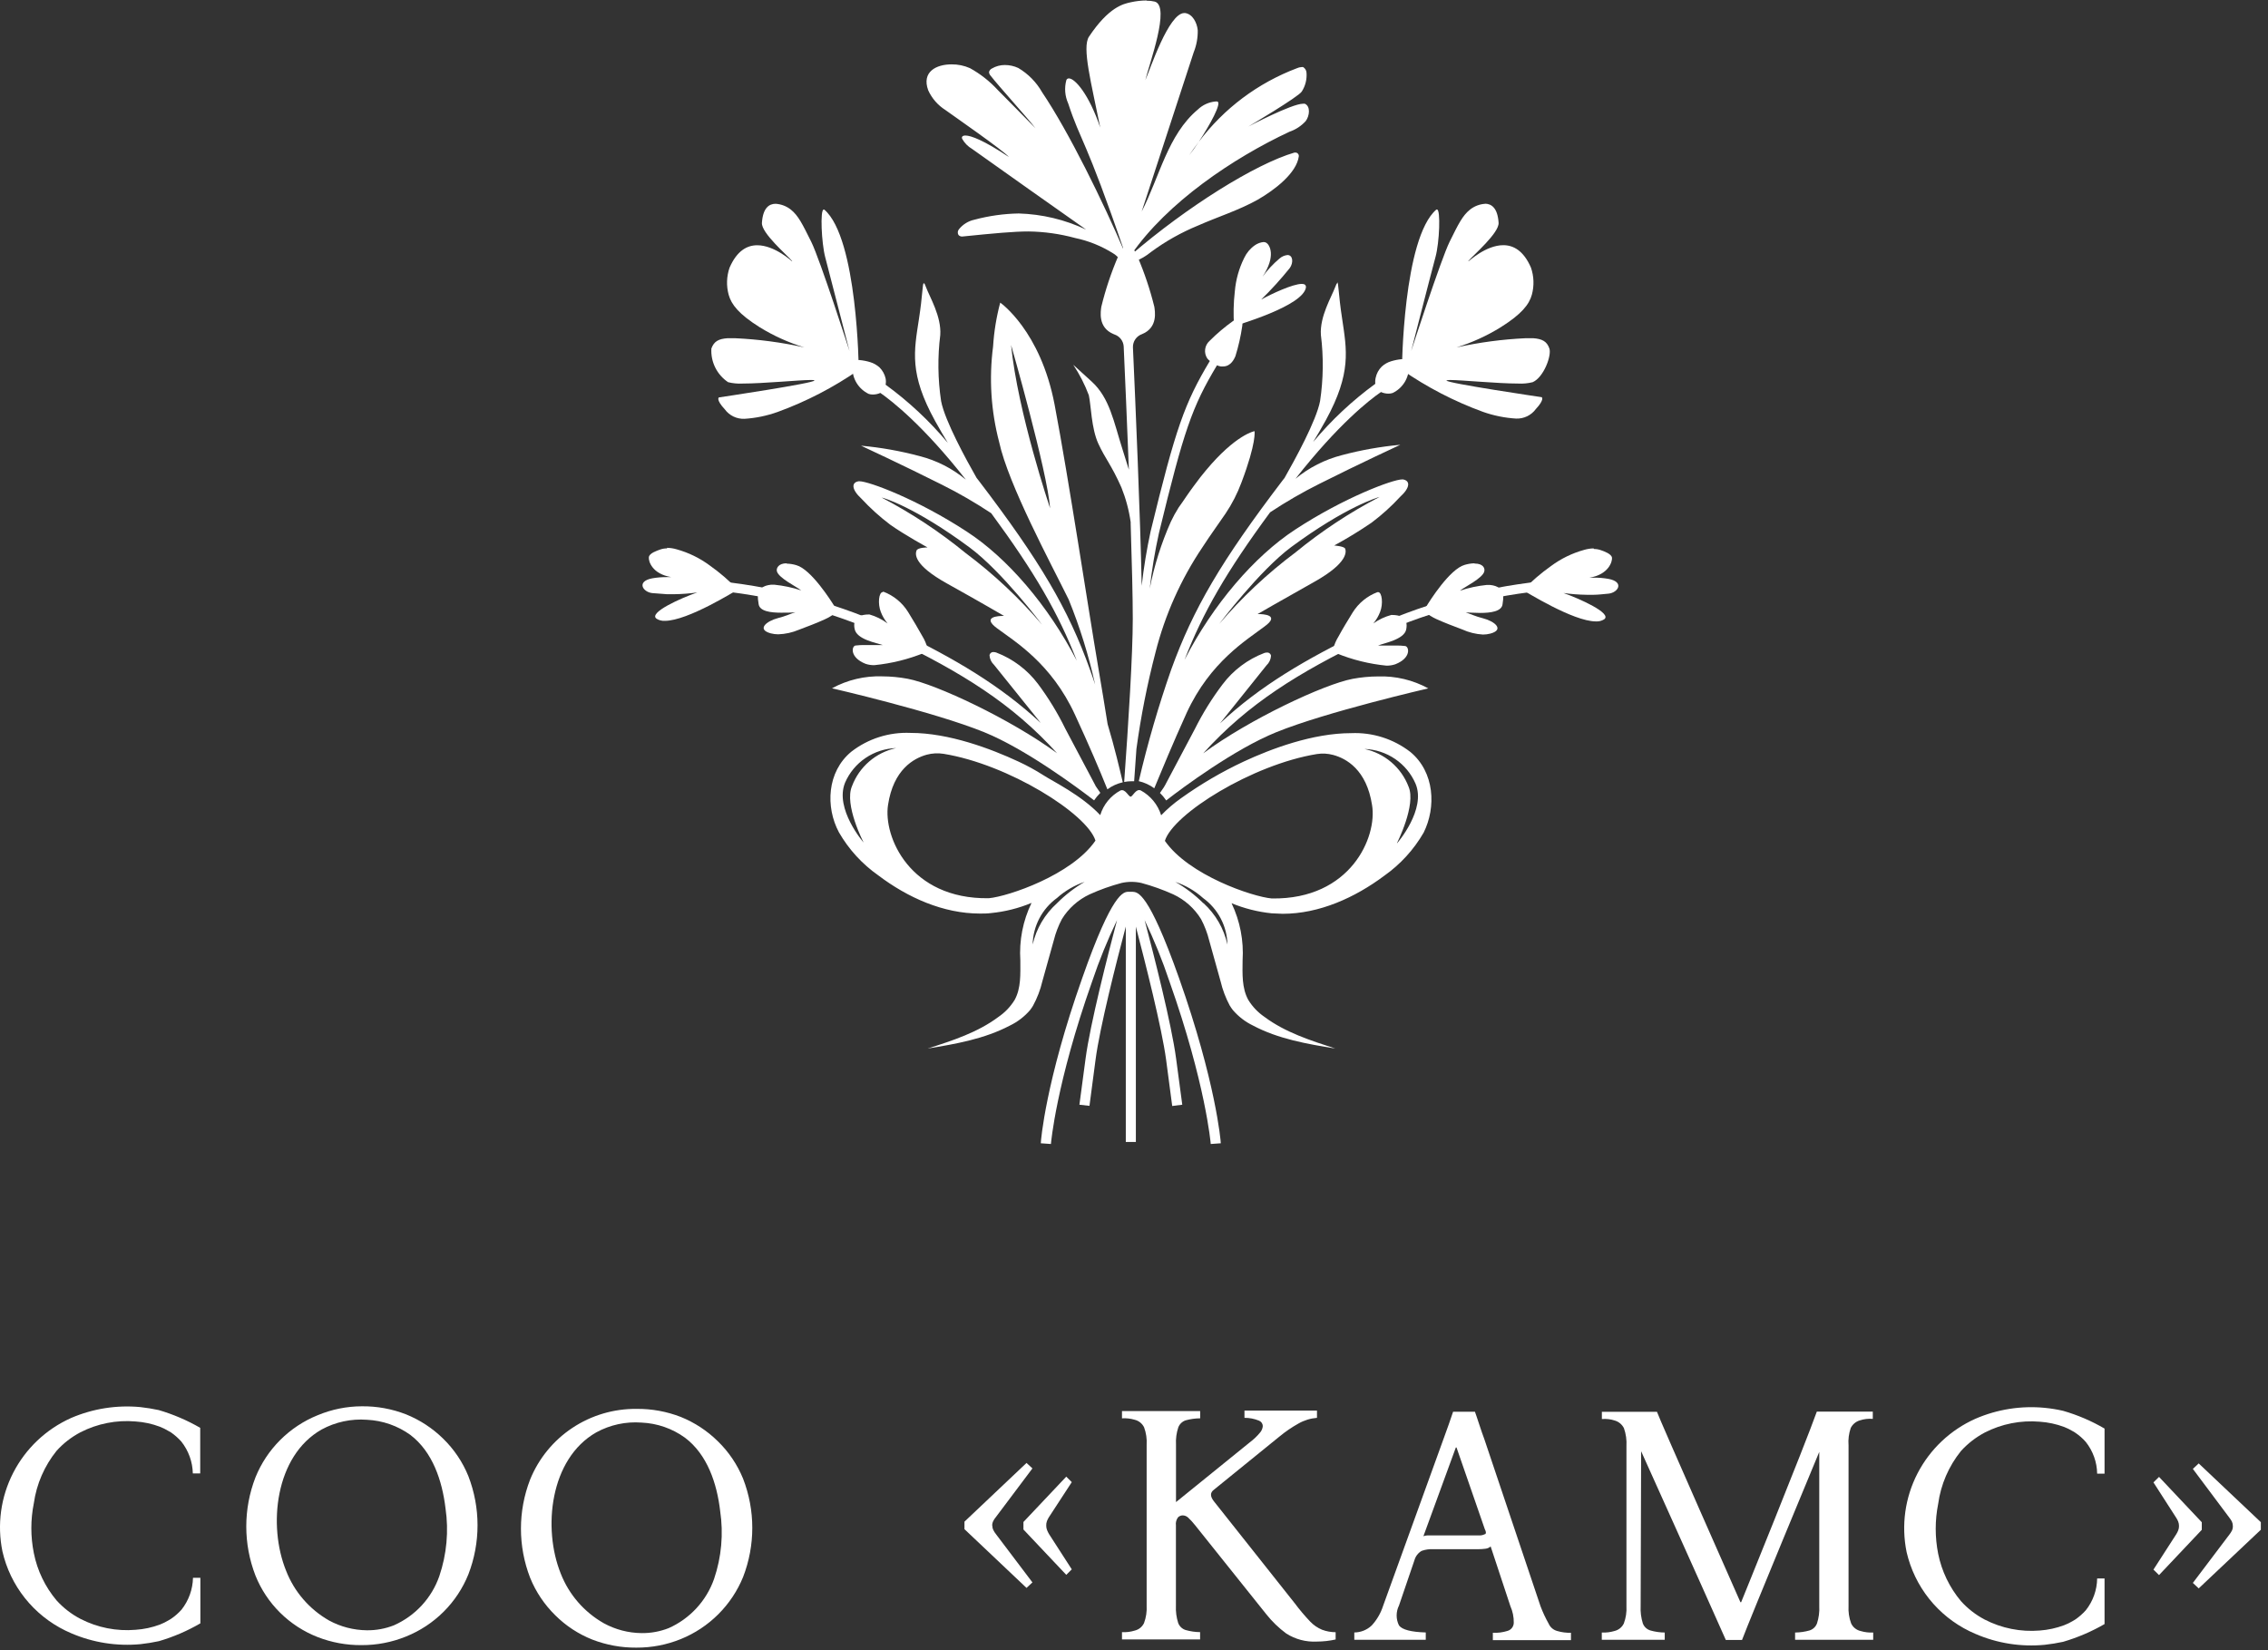 <?xml version="1.0" encoding="UTF-8"?> <svg xmlns="http://www.w3.org/2000/svg" width="202" height="147" viewBox="0 0 202 147" fill="none"><rect x="0" y="0" width="202" height="147" fill="#333333" stroke="none"/><path d="M112.552 21.559C112.269 21.583 111.997 21.683 111.765 21.847C111.357 22.133 111.031 22.519 110.818 22.968C110.352 23.903 110.068 24.917 109.98 25.958C109.861 26.986 109.839 28.023 109.915 29.055C110.139 28.954 116.092 27.266 116.316 25.591C116.316 25.375 116.193 25.289 115.941 25.289C115.146 25.289 113.253 26.173 112.328 26.683C113.231 25.8 114.08 24.864 114.871 23.881C115.218 23.399 115.16 22.716 114.669 22.716C114.4 22.746 114.147 22.859 113.947 23.04C113.384 23.514 112.882 24.055 112.451 24.649C113.672 22.795 113.08 21.825 112.805 21.638C112.722 21.582 112.623 21.554 112.523 21.559H112.552Z" fill="white"></path><path d="M102.125 0.041C101.654 0.044 101.184 0.097 100.724 0.199C100.067 0.343 98.766 0.602 96.989 3.268C96.353 4.224 97.198 7.401 97.993 11.361C96.989 8.392 95.739 6.984 95.204 6.984C95.154 6.981 95.104 6.995 95.062 7.024C95.02 7.052 94.989 7.094 94.973 7.142C94.787 7.83 94.846 8.561 95.139 9.212C96.281 12.69 96.649 12.201 100.146 22.421C98.253 18.001 95.212 11.77 92.813 8.213C92.308 7.323 91.579 6.58 90.696 6.057C90.323 5.882 89.916 5.792 89.504 5.791C89.098 5.788 88.699 5.895 88.348 6.1C88.284 6.129 88.227 6.173 88.182 6.228C88.137 6.283 88.105 6.347 88.088 6.416C88.095 6.54 88.146 6.657 88.233 6.747C88.897 7.616 91.556 10.548 92.221 11.418C91.773 10.973 89.331 8.464 88.869 8.019C88.154 7.241 87.317 6.583 86.391 6.071C85.875 5.842 85.315 5.727 84.751 5.733C83.392 5.733 82.07 6.394 82.67 8.04C82.996 8.76 83.526 9.369 84.194 9.794C84.837 10.261 89.345 13.387 89.858 13.984C87.597 12.482 86.47 12.072 85.986 12.072C85.69 12.072 85.632 12.223 85.697 12.367C85.905 12.739 86.209 13.049 86.578 13.265C90.48 16.047 92.828 17.692 96.736 20.452C94.856 19.565 92.812 19.075 90.733 19.015C89.402 19.038 88.08 19.224 86.795 19.568C86.247 19.684 85.756 19.986 85.408 20.423C85.35 20.493 85.314 20.578 85.306 20.668C85.299 20.758 85.319 20.848 85.365 20.927C85.405 20.972 85.455 21.009 85.511 21.034C85.567 21.058 85.628 21.071 85.69 21.07C88.58 20.776 90.299 20.617 91.614 20.617C93.013 20.636 94.404 20.832 95.754 21.2C96.959 21.452 98.109 21.917 99.149 22.572C99.532 22.781 99.821 23.291 100.254 23.392H100.5C100.663 23.391 100.826 23.37 100.984 23.327C101.546 23.117 102.068 22.816 102.53 22.436C103.818 21.487 105.218 20.701 106.699 20.093C108.469 19.309 110.311 18.742 112.023 17.786C113.555 16.902 115.491 15.407 115.679 13.919C115.683 13.877 115.678 13.835 115.664 13.795C115.651 13.755 115.629 13.718 115.601 13.687C115.572 13.656 115.537 13.631 115.498 13.614C115.46 13.597 115.418 13.588 115.375 13.588H115.296C111.785 14.616 105.709 18.425 100.738 22.702C103.953 18.03 109.841 14.077 114.848 11.734C115.403 11.546 115.9 11.219 116.293 10.786C116.639 10.326 116.741 9.47 116.213 9.24C116.161 9.232 116.107 9.232 116.054 9.24C115.043 9.24 111.192 11.267 111.192 11.267C111.192 11.267 115.708 8.594 115.946 8.148C116.265 7.65 116.412 7.062 116.365 6.473C116.359 6.373 116.328 6.276 116.277 6.19C116.225 6.104 116.154 6.031 116.069 5.977C116.014 5.967 115.957 5.967 115.903 5.977C115.773 5.985 115.645 6.016 115.527 6.071C112.04 7.385 109.003 9.661 106.771 12.633C106.446 13.129 106.135 13.56 105.911 13.833C106.193 13.409 106.482 13.014 106.771 12.633C107.746 11.145 108.88 9.111 108.404 9.039H108.274C107.676 9.089 107.115 9.343 106.684 9.758C104.004 12.007 103.281 15.737 101.685 18.842C103.231 14.113 104.774 9.387 106.316 4.662C106.567 4.037 106.69 3.367 106.677 2.693C106.612 2.025 106.222 1.256 105.557 1.162H105.478C104.091 1.162 102.429 6.193 102.01 7.142C102.335 5.747 104.278 0.551 102.848 0.142C102.612 0.084 102.369 0.058 102.125 0.063V0.041Z" fill="white"></path><path d="M69.082 18.152C68.497 18.152 67.948 18.526 67.861 19.849C67.796 20.754 70.108 22.723 70.548 23.248V23.284C70.548 23.284 69.002 21.846 67.442 21.846C66.546 21.846 65.636 22.328 64.978 23.845C64.709 24.623 64.682 25.465 64.899 26.259C65.137 27.122 65.802 27.977 67.637 29.134C68.886 29.908 70.232 30.517 71.639 30.945C69.606 30.495 67.536 30.221 65.455 30.126C65.231 30.126 65.007 30.126 64.805 30.126C64.003 30.183 63.598 30.399 63.36 31.039C63.323 31.625 63.441 32.211 63.703 32.738C63.964 33.265 64.359 33.715 64.848 34.043C65.268 34.148 65.702 34.189 66.134 34.165C67.998 34.165 71.191 33.849 72.196 33.849C72.405 33.849 72.528 33.849 72.535 33.892C72.571 34.129 64.025 35.401 64.025 35.401C64.025 35.401 63.743 35.588 64.552 36.458C64.752 36.733 65.018 36.955 65.326 37.103C65.634 37.251 65.973 37.32 66.315 37.306C67.321 37.241 68.314 37.035 69.262 36.695C71.823 35.761 74.251 34.503 76.487 32.95C76.487 32.95 76.386 21.221 73.416 18.67C73.398 18.664 73.377 18.664 73.359 18.67C73.034 18.67 73.164 21.638 73.496 22.903C73.828 24.168 75.663 31.283 75.663 31.283C75.663 31.283 73.041 23.119 72.253 21.537C71.466 19.956 71.105 19.202 70.426 18.663C70.04 18.361 69.571 18.183 69.082 18.152Z" fill="white"></path><path d="M132.281 18.153C131.791 18.183 131.322 18.36 130.937 18.663C130.258 19.202 129.89 19.957 129.109 21.538C128.329 23.119 125.685 31.276 125.685 31.276C125.685 31.276 127.491 24.218 127.852 22.896C128.213 21.574 128.315 18.663 127.99 18.663C127.971 18.657 127.951 18.657 127.932 18.663C124.955 21.214 124.861 32.944 124.861 32.944C127.098 34.496 129.526 35.754 132.086 36.688C133.033 37.023 134.023 37.223 135.026 37.285C135.367 37.299 135.707 37.228 136.015 37.081C136.322 36.933 136.588 36.711 136.789 36.437C137.598 35.567 137.316 35.38 137.316 35.38C137.316 35.38 128.82 34.129 128.82 33.892C128.82 33.892 128.95 33.849 129.16 33.849C130.193 33.849 133.357 34.165 135.221 34.165C135.654 34.19 136.087 34.148 136.507 34.043C137.49 33.619 138.212 31.664 137.995 31.039C137.779 30.414 137.36 30.184 136.551 30.126C136.348 30.126 136.124 30.126 135.893 30.126C133.817 30.222 131.752 30.496 129.723 30.946C131.121 30.512 132.457 29.901 133.697 29.127C135.532 27.97 136.197 27.115 136.435 26.253C136.652 25.458 136.625 24.616 136.355 23.838C135.698 22.321 134.788 21.84 133.892 21.84C132.331 21.84 130.822 23.277 130.785 23.277V23.241C131.226 22.724 133.531 20.747 133.473 19.842C133.386 18.519 132.837 18.145 132.252 18.145L132.281 18.153Z" fill="white"></path><path d="M141.948 48.849C141.661 48.853 141.377 48.897 141.102 48.978C140.036 49.271 139.035 49.758 138.148 50.415C137.246 51.054 136.407 51.776 135.641 52.572C135.85 52.665 140.098 55.353 142.143 55.353C142.396 55.368 142.649 55.306 142.865 55.173C143.66 54.641 140.589 53.29 139.253 52.823C139.935 52.919 140.623 52.972 141.312 52.981C141.524 52.981 141.733 52.981 141.94 52.981C142.302 52.981 142.793 52.924 143.262 52.88C144.115 52.794 144.707 51.838 143.262 51.565C142.836 51.489 142.403 51.453 141.969 51.458H141.565C143.27 51.184 143.609 50.02 143.573 49.682C143.537 49.344 142.851 49.1 142.619 49.021C142.405 48.939 142.177 48.898 141.948 48.899V48.849Z" fill="white"></path><path d="M131.305 50.177C131.019 50.186 130.735 50.232 130.46 50.314C129.131 50.68 127.346 53.505 127.014 54.058C126.998 54.088 126.986 54.119 126.978 54.152C126.978 54.26 126.689 54.238 126.884 54.475C127.199 54.747 127.552 54.972 127.932 55.144C128.69 55.488 129.463 55.776 130.243 56.071C130.821 56.334 131.444 56.487 132.078 56.523C132.303 56.523 132.526 56.494 132.743 56.437C134.015 56.092 133.133 55.345 132.1 55.079C131.421 54.913 130.872 54.648 130.547 54.554C130.836 54.554 131.32 54.597 131.826 54.597C132.75 54.597 133.762 54.475 133.827 53.807C133.863 53.404 134.217 52.254 132.7 52.103H132.425C131.609 52.186 130.805 52.357 130.027 52.614C130.475 52.269 132.035 51.507 132.194 50.917C132.281 50.623 132.1 50.199 131.342 50.199L131.305 50.177Z" fill="white"></path><path d="M122.738 52.744H122.687C121.77 53.088 120.992 53.725 120.477 54.555C120.036 55.273 119.595 55.992 119.205 56.711C118.998 57.042 118.844 57.403 118.75 57.782C118.755 57.869 118.784 57.953 118.834 58.026C118.883 58.098 118.952 58.155 119.032 58.191C120.449 58.77 121.943 59.14 123.468 59.291C123.743 59.3 124.017 59.258 124.277 59.169C125.722 58.601 125.505 57.588 125.151 57.545C124.871 57.509 124.588 57.495 124.306 57.502H123.106H122.738C123.265 57.279 125.064 56.977 125.245 56.064C125.317 55.676 125.44 54.778 123.966 54.778H123.916C123.342 54.932 122.801 55.187 122.319 55.532C122.573 55.227 122.775 54.882 122.919 54.512C123.208 53.793 123.092 52.744 122.745 52.744H122.738Z" fill="white"></path><path d="M59.415 48.848C59.185 48.846 58.957 48.887 58.743 48.97C58.541 49.049 57.833 49.265 57.79 49.632C57.746 49.998 58.093 51.134 59.791 51.407H59.386C58.953 51.403 58.52 51.439 58.093 51.514C56.648 51.788 57.262 52.743 58.093 52.83C58.563 52.873 59.054 52.902 59.408 52.93H60.044C60.733 52.921 61.42 52.868 62.103 52.772C60.73 53.239 57.667 54.591 58.49 55.122C58.707 55.254 58.959 55.316 59.213 55.302C61.265 55.302 65.513 52.614 65.715 52.521C64.949 51.726 64.11 51.004 63.208 50.365C62.321 49.708 61.319 49.22 60.253 48.927C59.979 48.846 59.694 48.803 59.408 48.798L59.415 48.848Z" fill="white"></path><path d="M70.057 50.177C69.334 50.177 69.118 50.616 69.197 50.896C69.356 51.485 70.916 52.247 71.364 52.592C70.584 52.335 69.777 52.164 68.959 52.082H68.684C67.167 52.233 67.521 53.383 67.564 53.785C67.629 54.453 68.641 54.576 69.565 54.576C70.071 54.576 70.555 54.576 70.844 54.533C70.519 54.626 69.963 54.892 69.291 55.057C68.258 55.323 67.369 56.071 68.648 56.416C68.865 56.472 69.088 56.502 69.313 56.502C69.944 56.481 70.566 56.345 71.148 56.099C71.921 55.805 72.701 55.517 73.452 55.172C73.835 55.003 74.191 54.777 74.507 54.504C74.702 54.267 74.442 54.288 74.413 54.18C74.405 54.147 74.39 54.115 74.37 54.087C74.037 53.534 72.246 50.709 70.924 50.343C70.649 50.26 70.365 50.214 70.078 50.206L70.057 50.177Z" fill="white"></path><path d="M78.624 52.743C78.27 52.743 78.162 53.778 78.451 54.511C78.594 54.882 78.796 55.226 79.05 55.532C78.567 55.171 78.021 54.9 77.439 54.734H77.396C75.951 54.734 76.038 55.633 76.117 56.021C76.291 56.969 78.09 57.271 78.624 57.458H78.249H77.049C76.764 57.452 76.48 57.466 76.197 57.501C75.85 57.544 75.662 58.558 77.078 59.125C77.338 59.216 77.612 59.257 77.887 59.248C79.412 59.097 80.906 58.726 82.323 58.148C82.403 58.112 82.472 58.054 82.521 57.982C82.571 57.91 82.6 57.826 82.605 57.738C82.508 57.361 82.354 57 82.15 56.667C81.752 55.949 81.319 55.23 80.878 54.511C80.362 53.681 79.585 53.045 78.668 52.7L78.624 52.743Z" fill="white"></path><path d="M100.682 79.436H100.531C100.075 79.436 99.086 79.436 96.391 87.119C93.126 96.348 92.699 101.616 92.699 101.838L93.602 101.903C93.602 101.853 94.057 96.52 97.272 87.421C97.898 85.557 98.639 83.733 99.49 81.959C98.667 85.071 97.092 91.238 96.687 94.292L96.138 98.403L97.034 98.504L97.576 94.393C97.951 91.518 99.425 85.725 100.27 82.534V101.723H101.166V82.541C102.004 85.74 103.478 91.554 103.861 94.407L104.403 98.518L105.299 98.403L104.75 94.292C104.345 91.238 102.77 85.071 101.947 81.959C102.796 83.733 103.534 85.557 104.157 87.421C107.379 96.52 107.835 101.853 107.835 101.903L108.73 101.838C108.73 101.616 108.275 96.348 105.01 87.119C102.279 79.415 101.325 79.472 100.87 79.436H100.682Z" fill="white"></path><path d="M125.612 66.98C124.11 65.816 122.241 65.223 120.339 65.306C116.921 65.306 113.215 66.7 110.773 67.835C108.817 68.75 106.95 69.843 105.196 71.098C104.556 71.549 103.961 72.059 103.419 72.622C103.127 71.677 102.477 70.883 101.605 70.409C101.172 70.214 100.883 70.962 100.702 70.962C100.5 70.962 100.233 70.243 99.799 70.409C99.368 70.639 98.986 70.952 98.676 71.329C98.366 71.707 98.134 72.141 97.993 72.608C96.303 70.818 93.76 69.596 92.936 69.057C92.221 68.6 91.475 68.192 90.704 67.835C88.262 66.7 84.527 65.284 81.095 65.284C79.193 65.201 77.323 65.794 75.821 66.959C73.654 68.748 73.509 71.882 74.723 74.146C75.597 75.661 76.793 76.969 78.227 77.976C80.842 79.953 84.007 81.376 87.279 81.376C87.604 81.376 87.937 81.376 88.262 81.333C89.504 81.211 90.722 80.906 91.874 80.427C91.104 82.022 90.761 83.787 90.877 85.552C90.877 86.752 90.949 88.017 90.371 89.066C90.003 89.668 89.511 90.184 88.927 90.582C87.077 91.969 84.823 92.695 82.62 93.4C85.134 92.99 87.677 92.544 89.952 91.351C90.639 91.019 91.249 90.549 91.744 89.972C91.842 89.846 91.931 89.714 92.011 89.576C92.382 88.897 92.659 88.172 92.835 87.42L93.854 83.769C94.017 83.11 94.26 82.473 94.576 81.872C95.165 80.912 96.024 80.145 97.047 79.665C97.963 79.25 98.913 78.911 99.886 78.652C100.471 78.519 101.078 78.519 101.663 78.652C102.633 78.914 103.58 79.253 104.495 79.665C105.521 80.143 106.382 80.911 106.973 81.872C107.29 82.473 107.532 83.11 107.696 83.769L108.714 87.42C108.891 88.171 109.166 88.896 109.531 89.576C109.617 89.713 109.704 89.842 109.805 89.972C110.3 90.549 110.91 91.019 111.597 91.351C113.844 92.544 116.408 92.99 118.93 93.4C116.726 92.681 114.472 91.962 112.623 90.582C112.039 90.184 111.546 89.668 111.178 89.066C110.6 88.017 110.658 86.752 110.672 85.552C110.785 83.798 110.446 82.044 109.69 80.456C110.829 80.925 112.032 81.228 113.259 81.354C113.584 81.354 113.916 81.397 114.241 81.397C117.499 81.397 120.678 79.96 123.293 78.005C124.726 76.993 125.922 75.683 126.797 74.167C127.924 71.911 127.78 68.77 125.612 66.98ZM75.886 70.02C75.164 71.673 76.919 75.051 76.919 75.051C76.919 75.051 74.311 72.054 75.265 69.719C75.65 68.827 76.283 68.064 77.09 67.518C77.896 66.972 78.842 66.666 79.816 66.635C78.929 66.827 78.103 67.237 77.417 67.828C76.73 68.42 76.204 69.174 75.886 70.02ZM94.142 80.456C93.058 81.429 92.301 82.712 91.975 84.129C91.991 83.319 92.195 82.524 92.571 81.806C92.947 81.088 93.485 80.466 94.142 79.989C94.857 79.348 95.695 78.859 96.606 78.551C95.704 79.075 94.876 79.716 94.142 80.456ZM88.045 80.01C81.03 80.104 78.653 74.512 79.094 71.695C79.571 68.547 81.377 67.548 82.54 67.225C83.028 67.095 83.537 67.068 84.035 67.146C89.815 68.08 96.837 72.493 97.567 74.879C95.472 77.933 89.808 79.852 88.067 80.01H88.045ZM107.175 80.456C106.434 79.715 105.596 79.077 104.683 78.558C105.597 78.864 106.438 79.353 107.154 79.996C107.811 80.473 108.349 81.095 108.725 81.813C109.101 82.531 109.305 83.326 109.321 84.136C109.009 82.722 108.267 81.437 107.197 80.456H107.175ZM113.273 80.032C111.546 79.881 105.868 77.955 103.751 74.9C104.474 72.514 111.525 68.101 117.29 67.167C117.772 67.092 118.264 67.119 118.735 67.246C119.898 67.555 121.718 68.554 122.202 71.716C122.679 74.534 120.31 80.125 113.295 80.032H113.273ZM124.42 75.102C124.42 75.102 126.154 71.695 125.453 70.071C125.132 69.229 124.604 68.481 123.918 67.895C123.231 67.309 122.408 66.903 121.523 66.714C122.499 66.747 123.444 67.055 124.25 67.602C125.056 68.149 125.689 68.913 126.075 69.805C127.05 72.105 124.442 75.102 124.442 75.102H124.42Z" fill="white"></path><path d="M137.195 51.788C131.744 52.38 126.431 53.873 121.475 56.208C116.266 58.73 112.235 61.088 108.659 64.437L112.798 59.269C113.038 59.046 113.183 58.74 113.203 58.414C113.19 58.327 113.144 58.248 113.074 58.194C113.004 58.141 112.915 58.116 112.827 58.127C112.748 58.126 112.67 58.141 112.596 58.17C111.121 58.733 109.837 59.7 108.89 60.958C107.947 62.202 107.122 63.53 106.426 64.925L103.76 69.956C103.724 70.021 103.688 70.086 103.645 70.15C103.601 70.215 103.421 70.474 103.312 70.632C103.519 70.837 103.705 71.06 103.869 71.3C105.314 70.172 109.952 66.729 113.658 65.227C118.123 63.409 127.211 61.318 127.211 61.318C125.844 60.569 124.299 60.202 122.739 60.254C121.978 60.257 121.219 60.329 120.471 60.469C117.942 60.944 111.281 64.063 107.163 67.103C111.18 62.661 115.659 59.916 121.793 56.948C126.654 54.665 131.865 53.208 137.21 52.636L137.195 51.788Z" fill="white"></path><path d="M64.168 51.788L64.103 52.629C69.448 53.201 74.659 54.658 79.521 56.941C85.654 59.916 90.133 62.654 94.15 67.096C90.032 64.07 83.371 60.937 80.843 60.462C80.095 60.322 79.335 60.25 78.574 60.247C77.014 60.194 75.469 60.562 74.102 61.31C74.102 61.31 83.191 63.402 87.655 65.22C91.354 66.722 95.978 70.165 97.445 71.293C97.608 71.053 97.794 70.829 98.001 70.625C97.892 70.467 97.784 70.301 97.668 70.143C97.553 69.985 97.589 70.014 97.553 69.949L94.887 64.918C94.2 63.511 93.382 62.171 92.445 60.915C91.497 59.658 90.213 58.692 88.739 58.127C88.665 58.1 88.587 58.085 88.508 58.083C88.42 58.073 88.331 58.097 88.261 58.151C88.191 58.205 88.145 58.284 88.132 58.371C88.152 58.697 88.297 59.003 88.537 59.226L92.698 64.401C89.086 61.052 85.091 58.694 79.882 56.172C74.926 53.851 69.615 52.369 64.168 51.788Z" fill="white"></path><path d="M119.09 25.239C119.054 25.239 119.003 25.347 118.923 25.563C118.591 26.454 117.536 28.186 117.645 29.832C117.89 31.79 117.865 33.773 117.573 35.725C117.24 37.479 115.318 40.972 114.408 42.574L114.22 42.812C108.751 49.998 106.273 54.232 104.316 59.636C103.175 62.898 102.211 66.219 101.426 69.583C101.924 69.698 102.394 69.913 102.806 70.216C103.528 68.484 104.431 66.284 105.695 63.489C107.791 58.946 111.02 57.02 112.624 55.806C114.069 54.764 112.472 54.699 112.089 54.699H112.01C112.01 54.699 113.989 53.549 117.067 51.824C120.144 50.099 119.892 49.086 119.805 48.87C119.718 48.654 118.83 48.59 118.83 48.59C119.974 47.969 121.086 47.29 122.16 46.556C123.079 45.866 123.933 45.094 124.71 44.249C125.613 43.429 125.613 42.812 124.949 42.704H124.891C124.046 42.704 119.725 44.313 115.333 47.188C111.721 49.56 108.058 53.808 105.5 58.774C107.133 54.562 109.243 50.904 113.122 45.636C114.526 44.705 115.986 43.86 117.493 43.106C121.033 41.324 124.718 39.62 124.718 39.62C122.955 39.781 121.21 40.091 119.501 40.547C117.99 40.936 116.584 41.653 115.383 42.646C119.191 37.788 121.972 35.624 122.998 34.92C123.093 34.964 123.192 34.998 123.294 35.021C123.412 35.05 123.534 35.064 123.656 35.064C123.786 35.066 123.915 35.047 124.038 35.006C124.477 34.795 124.845 34.464 125.101 34.051C125.357 33.639 125.49 33.162 125.483 32.678C125.483 32.448 125.426 32.218 125.426 31.959L125.079 31.995H124.833C124.514 32.025 124.2 32.087 123.894 32.182C123.584 32.275 123.3 32.437 123.063 32.656C122.793 32.924 122.608 33.263 122.528 33.634C122.484 33.815 122.472 34.002 122.492 34.187C120.442 35.683 118.584 37.424 116.958 39.369C117.312 38.794 117.681 38.154 118.085 37.428C120.39 33.21 119.949 31.183 119.53 28.337C119.198 26.181 119.22 25.16 119.104 25.16L119.09 25.239ZM108.592 55.576C108.629 55.525 112.154 50.846 115.015 48.719C119.884 45.126 122.752 44.292 122.875 44.263C120.216 45.648 117.708 47.303 115.391 49.201C112.894 51.069 110.614 53.207 108.592 55.576Z" fill="white"></path><path d="M82.272 25.239C82.157 25.239 82.178 26.274 81.846 28.416C81.406 31.291 80.965 33.289 83.291 37.508C83.688 38.226 84.064 38.873 84.418 39.448C82.791 37.502 80.93 35.762 78.877 34.266C78.913 34.083 78.913 33.895 78.877 33.713C78.795 33.343 78.609 33.005 78.342 32.735C78.104 32.517 77.82 32.355 77.511 32.261C77.206 32.166 76.891 32.104 76.572 32.074H76.327L75.973 32.038C75.973 32.268 75.973 32.498 75.922 32.757C75.916 33.241 76.048 33.718 76.304 34.13C76.56 34.543 76.929 34.874 77.367 35.086C77.488 35.126 77.615 35.145 77.743 35.143C77.867 35.143 77.99 35.129 78.111 35.1C78.213 35.077 78.312 35.043 78.407 34.999C79.433 35.718 82.215 37.874 86.022 42.725C84.824 41.729 83.417 41.012 81.904 40.627C80.195 40.17 78.45 39.86 76.688 39.7C76.688 39.7 80.365 41.403 83.912 43.185C85.42 43.939 86.879 44.784 88.283 45.715C92.163 50.99 94.279 54.648 95.905 58.853C93.348 53.915 89.706 49.69 86.109 47.354C81.716 44.479 77.389 42.869 76.543 42.869H76.486C75.821 42.962 75.821 43.588 76.724 44.421C77.505 45.262 78.359 46.034 79.274 46.728C80.567 47.648 82.612 48.762 82.612 48.762C82.612 48.762 81.731 48.762 81.629 49.043C81.528 49.323 81.29 50.279 84.368 51.989C87.445 53.7 89.425 54.864 89.425 54.864H89.345C88.962 54.864 87.387 54.922 88.811 55.971C90.414 57.157 93.644 59.105 95.739 63.654C97.01 66.406 97.942 68.591 98.629 70.309C99.038 70.009 99.505 69.796 100.001 69.684C99.72 68.491 99.279 66.608 98.65 64.502C98.412 63.021 98.123 61.225 97.791 59.298C96.945 54.332 95.19 42.697 93.933 36.07C92.676 29.444 89.085 26.957 89.085 26.957C88.744 28.236 88.531 29.546 88.449 30.867C88.078 33.714 88.262 36.605 88.991 39.383C89.808 43.157 93.586 50.164 95.183 53.405C96.179 55.858 96.967 58.389 97.538 60.973C97.393 60.528 97.234 60.075 97.075 59.636C95.139 54.232 92.64 49.984 87.171 42.812L86.983 42.574C86.073 40.979 84.151 37.479 83.819 35.725C83.526 33.773 83.501 31.79 83.746 29.832C83.855 28.186 82.8 26.454 82.468 25.563C82.388 25.347 82.337 25.239 82.301 25.239H82.272ZM93.528 45.277C93.528 45.277 90.638 36.71 90.053 30.73C90.053 30.73 93.29 41.999 93.528 45.277ZM92.806 55.64C90.784 53.272 88.504 51.133 86.007 49.265C83.689 47.367 81.181 45.71 78.523 44.321C78.653 44.321 81.514 45.176 86.383 48.784C89.273 50.94 92.77 55.583 92.806 55.64Z" fill="white"></path><path d="M110.571 42.977C111.93 39.383 111.735 38.406 111.735 38.406C111.735 38.406 110.08 38.686 107.4 41.906L107.335 41.985L106.909 42.51L106.699 42.79C106.576 42.948 106.454 43.106 106.331 43.279L105.991 43.746C105.897 43.889 105.796 44.019 105.695 44.17C105.471 44.5 105.24 44.845 104.973 45.212C104.893 45.334 104.821 45.463 104.749 45.593L104.611 45.823C104.503 46.024 104.395 46.24 104.286 46.462C103.435 48.374 102.802 50.375 102.401 52.428C102.587 50.764 102.861 49.111 103.224 47.476C105.442 38.355 106.157 36.264 108.39 32.541C108.501 32.589 108.617 32.623 108.736 32.642C108.801 32.649 108.867 32.649 108.932 32.642C109.654 32.642 109.943 31.923 110.03 31.736C110.306 30.851 110.511 29.945 110.644 29.027C110.665 28.893 110.665 28.758 110.644 28.624C110.622 28.528 110.571 28.44 110.499 28.373H110.348H110.203C110.075 28.421 109.956 28.489 109.849 28.574C109.092 29.113 108.381 29.714 107.725 30.371C107.511 30.563 107.374 30.825 107.337 31.11C107.3 31.394 107.366 31.683 107.523 31.923C107.591 32.008 107.668 32.086 107.754 32.153C105.493 35.933 104.712 38.154 102.48 47.332C102.134 48.932 101.869 50.549 101.685 52.176C101.563 45.995 101.122 35.746 100.905 30.931C100.899 30.675 100.974 30.424 101.121 30.213C101.268 30.002 101.478 29.844 101.721 29.76C103.166 29.17 102.856 27.69 102.812 27.331C102.432 25.793 101.927 24.288 101.302 22.831C101.22 22.613 101.105 22.407 100.963 22.221L100.927 22.177C100.812 22.052 100.66 21.966 100.493 21.933H100.37C100.202 21.968 100.048 22.053 99.93 22.177V22.221C99.787 22.407 99.673 22.613 99.59 22.831C98.965 24.287 98.462 25.792 98.088 27.331C98.044 27.69 97.748 29.17 99.178 29.76L99.265 29.796C99.492 29.872 99.691 30.014 99.836 30.204C99.982 30.393 100.067 30.622 100.082 30.859C100.197 33.411 100.378 37.565 100.544 41.841C100.414 41.403 100.24 40.849 100.009 40.131C99.178 37.529 98.846 35.452 97.213 33.971L95.588 32.491C96.151 33.339 96.617 34.248 96.975 35.2C97.177 36.077 97.192 38.14 97.82 39.513C98.449 40.885 98.969 41.374 99.879 43.422C100.277 44.416 100.554 45.453 100.703 46.513C100.707 46.565 100.707 46.618 100.703 46.671C100.811 50.077 100.891 53.182 100.891 55.123C100.891 58.285 100.501 64.466 100.125 69.655C100.339 69.612 100.557 69.59 100.775 69.59H100.883H101.013C101.078 68.67 101.144 67.7 101.216 66.715C101.611 63.809 102.181 60.929 102.921 58.091C103.764 54.761 105.176 51.601 107.096 48.748C107.819 47.627 108.541 46.656 109.155 45.744C109.735 44.88 110.21 43.951 110.571 42.977Z" fill="white"></path><path d="M194.073 135.933C194.075 135.795 194.051 135.658 194 135.53C193.953 135.415 193.895 135.304 193.827 135.2L191.797 132.044L192.295 131.556L196.103 135.595V136.27L192.295 140.302L191.797 139.814L193.827 136.666C193.895 136.558 193.953 136.445 194 136.328C194.051 136.202 194.075 136.068 194.073 135.933ZM198.87 135.933C198.871 135.794 198.841 135.656 198.783 135.53C198.721 135.414 198.648 135.303 198.566 135.2L195.308 130.844L195.828 130.355L201.362 135.588V136.263L195.828 141.488L195.308 140.999L198.566 136.687C198.648 136.581 198.721 136.468 198.783 136.349C198.845 136.219 198.874 136.076 198.87 135.933Z" fill="white"></path><path d="M164.836 127.2C164.916 127.039 165.028 126.895 165.166 126.779C165.304 126.663 165.465 126.576 165.638 126.525C166.012 126.401 166.408 126.354 166.801 126.388V125.741H161.816C160.711 128.846 155.076 142.717 155.076 142.717H155.011C155.011 142.717 147.743 126.287 147.577 125.756H142.671V126.402C143.064 126.368 143.46 126.415 143.834 126.539C144.007 126.592 144.167 126.679 144.305 126.795C144.443 126.911 144.555 127.054 144.636 127.215C144.816 127.727 144.892 128.269 144.86 128.81V143.062C144.891 143.587 144.812 144.113 144.629 144.607C144.549 144.775 144.433 144.923 144.288 145.04C144.143 145.157 143.973 145.24 143.791 145.283C143.426 145.392 143.045 145.438 142.664 145.419V146.066H148.27V145.419C147.835 145.415 147.403 145.352 146.984 145.232C146.833 145.185 146.694 145.105 146.579 144.996C146.464 144.888 146.375 144.755 146.32 144.607C146.164 144.108 146.097 143.584 146.125 143.062L146.168 129.27C146.327 129.629 151.435 140.949 153.71 146.08H155.155C155.878 144.147 162.033 129.328 162.033 129.328V141.84V143.062C162.062 143.585 161.993 144.109 161.831 144.607C161.775 144.754 161.688 144.886 161.574 144.994C161.46 145.103 161.323 145.184 161.173 145.232C160.752 145.352 160.317 145.414 159.88 145.419V146.066H166.837V145.419C166.456 145.438 166.075 145.392 165.71 145.283C165.528 145.241 165.358 145.158 165.213 145.041C165.067 144.924 164.951 144.776 164.872 144.607C164.689 144.113 164.611 143.587 164.641 143.062V141.366V128.745C164.599 128.222 164.666 127.697 164.836 127.2Z" fill="white"></path><path d="M174.655 129.249C175.257 128.585 175.971 128.031 176.764 127.61C178.277 126.831 179.98 126.495 181.677 126.64C182.418 126.691 183.148 126.849 183.844 127.107C184.107 127.21 184.361 127.335 184.603 127.481C184.686 127.522 184.766 127.57 184.841 127.625C185.186 127.856 185.5 128.131 185.773 128.444C186.412 129.249 186.768 130.242 186.784 131.268H187.442V127.251C186.282 126.573 185.042 126.042 183.75 125.67C183.212 125.546 182.667 125.457 182.117 125.404C180.011 125.2 177.888 125.534 175.948 126.374C173.72 127.367 171.898 129.086 170.783 131.246C169.668 133.407 169.326 135.881 169.814 138.261L169.959 138.815C170.39 140.309 171.151 141.689 172.187 142.853C173.224 144.017 174.508 144.936 175.948 145.542C177.888 146.382 180.011 146.715 182.117 146.512C182.666 146.451 183.211 146.363 183.75 146.246C185.04 145.868 186.279 145.337 187.442 144.665V140.604H186.784C186.769 141.633 186.414 142.628 185.773 143.436C185.496 143.745 185.183 144.02 184.841 144.255L184.603 144.399C184.361 144.543 184.107 144.665 183.844 144.766C183.148 145.026 182.418 145.186 181.677 145.24C179.979 145.382 178.276 145.043 176.764 144.262C175.969 143.844 175.255 143.289 174.655 142.624C173.635 141.408 172.937 139.958 172.624 138.405C172.332 136.936 172.332 135.425 172.624 133.956C172.859 132.233 173.561 130.606 174.655 129.249Z" fill="white"></path><path d="M117.745 145.168C117.35 145.003 116.993 144.759 116.698 144.449C116.21 143.938 115.754 143.398 115.332 142.832L108.108 133.719C107.775 133.288 107.775 132.957 108.108 132.706L113.945 127.969C114.474 127.531 115.043 127.141 115.643 126.805C116.15 126.515 116.715 126.341 117.297 126.295V125.648H110.839V126.295C111.282 126.29 111.723 126.376 112.132 126.546C112.229 126.584 112.312 126.649 112.373 126.733C112.433 126.817 112.467 126.917 112.471 127.021C112.457 127.223 112.381 127.415 112.255 127.574C111.976 127.917 111.656 128.223 111.301 128.487L104.727 133.812H104.741V128.688C104.711 128.167 104.78 127.646 104.943 127.15C104.999 127.003 105.087 126.869 105.2 126.76C105.314 126.65 105.451 126.568 105.601 126.518C106.022 126.401 106.457 126.341 106.894 126.338V125.691H99.93V126.338C100.312 126.314 100.697 126.358 101.064 126.467C101.246 126.511 101.416 126.595 101.561 126.714C101.706 126.832 101.823 126.981 101.902 127.15C102.082 127.642 102.159 128.166 102.126 128.688V143.026C102.156 143.552 102.077 144.077 101.895 144.571C101.816 144.74 101.7 144.888 101.554 145.006C101.409 145.123 101.239 145.205 101.057 145.247C100.693 145.36 100.311 145.407 99.93 145.383V146.03H106.887V145.383C106.452 145.379 106.019 145.316 105.601 145.197C105.45 145.15 105.311 145.069 105.196 144.961C105.081 144.852 104.992 144.719 104.936 144.571C104.777 144.072 104.708 143.549 104.734 143.026V135.875C104.699 135.62 104.767 135.362 104.922 135.156C105.036 135.045 105.189 134.983 105.348 134.984C105.52 134.99 105.684 135.056 105.81 135.171C106.032 135.377 106.238 135.601 106.425 135.839L112.775 143.781C113.29 144.432 113.89 145.012 114.559 145.506C115.373 146.026 116.331 146.277 117.297 146.224C117.856 146.222 118.414 146.16 118.959 146.037V145.391C118.544 145.39 118.133 145.314 117.745 145.168Z" fill="white"></path><path d="M138.697 145.283C138.528 145.239 138.371 145.157 138.238 145.044C138.106 144.931 138.001 144.789 137.931 144.629C137.652 144.133 137.41 143.616 137.209 143.084L132.195 128.171C131.985 127.639 131.472 126.015 131.364 125.749H129.421C129.334 126.037 128.77 127.639 128.568 128.171L123.179 143.063C122.972 143.703 122.63 144.291 122.174 144.787C121.756 145.186 121.2 145.41 120.621 145.413V146.067H126.986V145.413C125.676 145.374 124.881 145.166 124.602 144.787C124.464 144.512 124.393 144.208 124.393 143.9C124.393 143.592 124.464 143.288 124.602 143.012L125.982 138.966C126.079 138.621 126.307 138.327 126.617 138.147C126.943 138.029 127.29 137.978 127.636 137.996H131.66C131.875 137.996 132.09 137.982 132.303 137.953C132.474 137.935 132.636 137.864 132.765 137.751L134.521 143.063C134.73 143.533 134.834 144.043 134.824 144.557C134.82 144.721 134.763 144.879 134.661 145.009C134.56 145.138 134.42 145.232 134.261 145.276C133.841 145.407 133.4 145.463 132.961 145.441V146.095H139.918V145.441C139.505 145.453 139.093 145.4 138.697 145.283ZM132.245 136.659C132.076 136.745 131.886 136.783 131.696 136.767H127.571C127.427 136.759 127.282 136.759 127.138 136.767C127.014 136.772 126.892 136.797 126.776 136.839L129.666 128.933H129.724L132.245 136.213C132.366 136.439 132.375 136.587 132.274 136.659H132.245Z" fill="white"></path><path d="M93.183 135.91C93.183 136.046 93.21 136.18 93.262 136.305C93.31 136.421 93.366 136.534 93.428 136.643L95.458 139.791L94.967 140.28L91.153 136.241V135.572L94.967 131.533L95.458 132.022L93.414 135.156C93.351 135.262 93.296 135.372 93.248 135.486C93.197 135.622 93.175 135.766 93.183 135.91ZM88.386 135.91C88.384 136.048 88.416 136.183 88.48 136.305C88.539 136.426 88.612 136.539 88.696 136.643L91.954 140.955L91.427 141.444L85.9 136.212V135.544L91.427 130.312L91.954 130.8L88.682 135.156C88.597 135.257 88.525 135.368 88.465 135.486C88.397 135.617 88.365 135.763 88.371 135.91H88.386Z" fill="white"></path><path d="M56.7 125.498C58.047 125.484 59.384 125.728 60.638 126.216C61.866 126.712 62.983 127.445 63.925 128.372C64.904 129.321 65.674 130.462 66.186 131.722C67.275 134.537 67.275 137.653 66.186 140.468C65.679 141.712 64.927 142.843 63.974 143.793C63.021 144.743 61.887 145.495 60.638 146.002C59.379 146.513 58.031 146.772 56.672 146.764C55.33 146.774 53.999 146.53 52.749 146.045C51.517 145.555 50.399 144.822 49.462 143.889C48.49 142.938 47.725 141.798 47.215 140.54C46.126 137.725 46.126 134.608 47.215 131.793C47.976 129.917 49.288 128.312 50.981 127.189C52.673 126.066 54.666 125.476 56.7 125.498ZM57.134 145.47C57.965 145.481 58.789 145.33 59.561 145.025C60.499 144.606 61.341 144.001 62.035 143.247C62.73 142.493 63.262 141.606 63.6 140.641C64.26 138.697 64.445 136.625 64.142 134.596C63.853 132.131 63 129.565 61.006 128.063C59.881 127.249 58.539 126.781 57.148 126.719C55.746 126.612 54.342 126.914 53.11 127.589C48.97 129.939 48.32 136.149 49.946 140.174C50.677 142.041 52.031 143.601 53.782 144.594C54.81 145.155 55.961 145.456 57.134 145.47Z" fill="white"></path><path d="M5.044 129.227C5.645 128.562 6.36 128.007 7.154 127.588C8.666 126.809 10.37 126.472 12.066 126.618C12.808 126.666 13.539 126.823 14.234 127.085C14.497 127.188 14.751 127.313 14.992 127.459L15.231 127.595C15.57 127.831 15.881 128.106 16.155 128.414C16.793 129.224 17.151 130.218 17.174 131.246H17.832V127.185C16.669 126.514 15.43 125.983 14.14 125.604C13.598 125.488 13.051 125.399 12.5 125.338C10.394 125.139 8.272 125.473 6.33 126.309C4.106 127.305 2.289 129.025 1.179 131.186C0.068 133.346 -0.271 135.819 0.218 138.196L0.363 138.757C0.794 140.25 1.554 141.629 2.589 142.793C3.624 143.957 4.907 144.876 6.345 145.484C8.286 146.319 10.409 146.653 12.514 146.454C13.065 146.393 13.613 146.305 14.154 146.188C15.445 145.81 16.685 145.277 17.846 144.6V140.546H17.189C17.165 141.575 16.808 142.568 16.17 143.378C15.897 143.686 15.586 143.959 15.245 144.19C15.169 144.243 15.089 144.291 15.007 144.334C14.765 144.48 14.511 144.605 14.248 144.707C13.553 144.969 12.823 145.126 12.081 145.175C10.384 145.32 8.681 144.983 7.168 144.204C6.369 143.787 5.65 143.232 5.044 142.566C4.022 141.352 3.323 139.901 3.014 138.347C2.718 136.879 2.718 135.366 3.014 133.898C3.255 132.187 3.957 130.573 5.044 129.227Z" fill="white"></path><path d="M32.238 125.267C33.582 125.254 34.916 125.498 36.168 125.986C37.397 126.483 38.517 127.215 39.462 128.142C40.438 129.091 41.206 130.231 41.716 131.491C42.804 134.306 42.804 137.423 41.716 140.238C41.214 141.484 40.463 142.617 39.51 143.568C38.556 144.519 37.42 145.269 36.168 145.772C34.909 146.285 33.562 146.546 32.202 146.541C30.862 146.552 29.533 146.308 28.286 145.822C27.036 145.333 25.901 144.595 24.949 143.653C23.997 142.712 23.25 141.586 22.752 140.345C21.663 137.53 21.663 134.414 22.752 131.599C23.254 130.355 24.003 129.223 24.954 128.273C25.905 127.322 27.038 126.571 28.286 126.065C29.537 125.541 30.88 125.269 32.238 125.267ZM32.664 145.218C33.495 145.23 34.319 145.078 35.091 144.773C36.03 144.356 36.873 143.752 37.568 142.998C38.263 142.244 38.794 141.356 39.13 140.389C39.788 138.447 39.977 136.379 39.679 134.351C39.383 131.886 38.53 129.321 36.543 127.811C35.416 127.001 34.075 126.534 32.685 126.467C31.281 126.362 29.875 126.664 28.64 127.337C24.5 129.687 23.85 135.904 25.483 139.921C26.211 141.79 27.563 143.353 29.312 144.349C30.341 144.907 31.492 145.205 32.664 145.218Z" fill="white"></path></svg> 